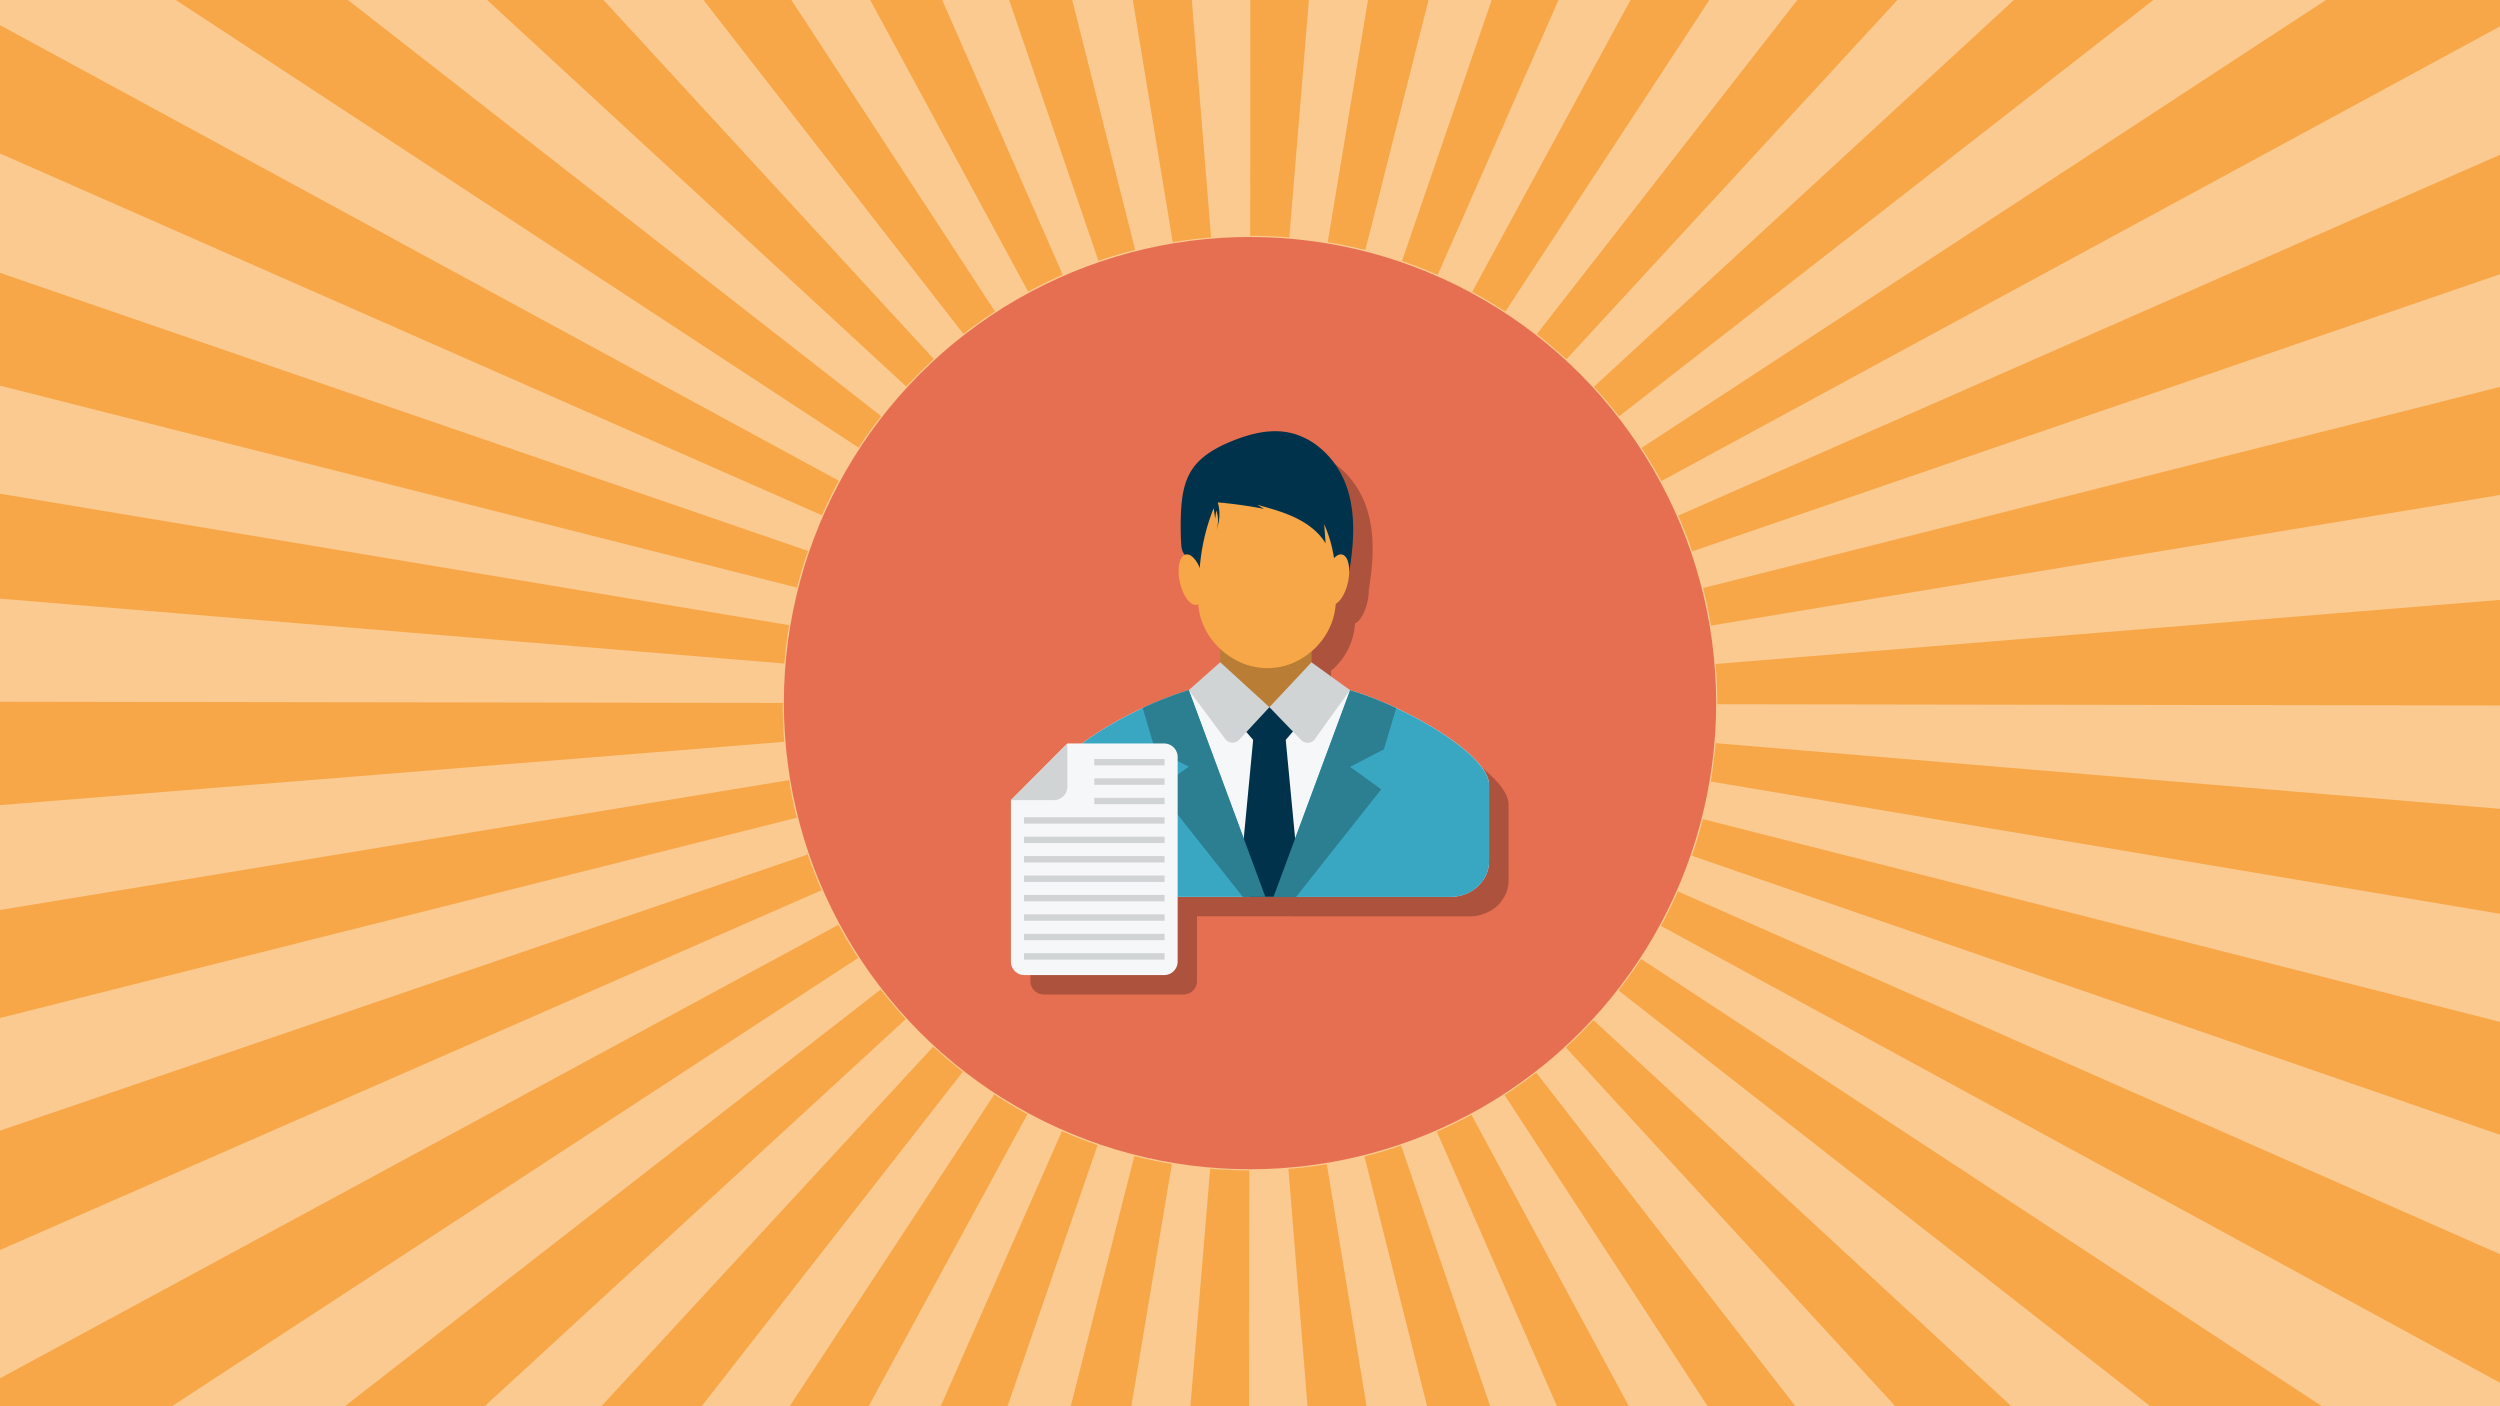 <svg xmlns="http://www.w3.org/2000/svg" viewBox="0 0 1920 1080"><defs><style>.cls-2{fill:#f7a747}.cls-6{fill:#f5f7f8}.cls-8{fill:#00334b}.cls-9{fill:#d1d4d5}</style></defs><g id="background"><path fill="#faca91" d="M0 0h1920v1080H0z"/></g><g id="starburst"><path d="M739.94 256.48a365.84 365.84 0 0124.21-17.29L607.77 0h-67.51zM1005.23 0h-45l-.08 181.14c10 0 20.15.42 30.06 1.23zM900.65 186c9.69-1.6 19.61-2.82 29.47-3.62L915.31 0H870zM843.61 200.32c9.23-3.16 18.71-6 28.18-8.36L823.45 0H775zM612.09 451.28c2.4-9.47 5.23-18.95 8.4-28.18L0 209.54v86.63zM696.05 296.86c6.72-7.29 13.83-14.39 21.12-21.1L463.48 0h-89.37zM644.21 369.22L0 19.28v98.59l631.21 277.84c3.95-8.95 8.32-17.87 13-26.49zM659.42 343.79c5.41-8.25 11.24-16.39 17.33-24.19L267.21 0H135zM789.63 224c8.63-4.68 17.56-9.05 26.53-13L723.62 0h-55.3zM1260.72 344c5.4 8.25 10.51 16.81 15.2 25.46L1920 20.27V0h-133.69zM1288.91 396c3.93 9 7.54 18.19 10.71 27.44L1920 210.6v-91.73zM1920 380.14v-83l-612 154.48c2.38 9.48 4.41 19.18 6 28.85zM1019.7 186c9.67 1.6 19.38 3.63 28.86 6l48.56-192h-46.52zM659.08 735.68a361.07 361.07 0 01-15.17-25.46L0 1058.53V1080h132zM1130.63 224.13c8.63 4.69 17.19 9.8 25.44 15.2L1312.79 0h-60.56zM1076.74 200.44c9.23 3.17 18.44 6.77 27.39 10.71L1196.94 0h-51.33zM1224.11 297a363.56 363.56 0 0119.3 22.76L1653.78 0h-107.09zM602.39 509.59c.81-9.86 2-19.77 3.66-29.47L0 379.17v80.59zM1180.26 256.64c7.8 6.08 15.46 12.57 22.74 19.29L1457.2 0h-76.86zM1076.08 879.79c-9.24 3.15-18.72 6-28.2 8.33L1096 1080h48.44zM1223.72 783.39a362.511 362.511 0 01-21.15 21.08l253 275.53h89.2zM1260.39 736.5a363.301 363.301 0 01-17.35 24.17L1651.41 1080h131.84zM1130.07 856.17c-8.64 4.66-17.57 9-26.55 13l92.24 210.83H1251zM1179.78 823.73c-7.81 6.07-16 11.88-24.23 17.28l155.93 239h67.42zM602.33 569.7c-.79-9.78-1.19-19.78-1.19-29.7v-.12L0 538.94v79.4zM1920 963.23l-631.36-278.62c-4 8.95-8.33 17.85-13 26.47L1920 1061.93zM1317.58 570.75c-.82 9.87-2.06 19.78-3.69 29.47L1920 701.79v-80.62zM1307.82 629.07c-2.41 9.45-5.24 18.93-8.43 28.16L1920 871.5v-86.69zM1317.64 509.94c.81 9.91 1.22 20 1.22 30.06v.84l601.14.95v-81.07zM631 683.68c-3.93-9-7.52-18.19-10.68-27.44L0 868.35V960zM695.64 782.69c-6.7-7.29-13.19-15-19.26-22.77L264.83 1080h107.34zM611.92 628c-2.38-9.47-4.39-19.18-6-28.85L0 698.89v82.93zM739.45 823.13a362.132 362.132 0 01-22.71-19.3L461.83 1080h77zM1019 894.09c-9.71 1.6-19.63 2.8-29.49 3.59l14.66 182.32h45.34zM900 893.92c-9.67-1.61-19.38-3.65-28.85-6.06L822.32 1080h46.55zM959.46 898.86c-10 0-20.15-.44-30.06-1.26L914.23 1080h45zM789.06 855.7c-8.63-4.69-17.18-9.81-25.41-15.22L606.46 1080h60.63zM842.93 879.45c-9.22-3.18-18.43-6.79-27.37-10.73L722.43 1080h51.37z" class="cls-2"/></g><g id="Layer_59" data-name="Layer 59"><circle cx="960" cy="540" r="358" fill="#e66f51"/><path fill="#ad533d" d="M1158.59 617.74v58.78a25.63 25.63 0 01-2.39 10.59 33 33 0 01-4.47 6.71 28.08 28.08 0 01-11.49 7.76 30.52 30.52 0 01-11.63 2.23H992.86v-.14h-73.53v49.66A10.36 10.36 0 01909 763.78H801.63a10.35 10.35 0 01-10.29-10.45v-124L834.75 586h11.34c12.82-9.84 29.38-19.39 46.39-27.29l8.95-4c6-2.54 11.78-4.77 17.6-6.86 3-1 6-1.94 8.8-2.84L952 523.47V513a51.83 51.83 0 01-16.85-34.16 1.7 1.7 0 01-1.2.45c-4.92 1-10.74-6.86-13-17.6-2.09-10-.45-18.8 3.88-20.74-.3-.3-.6-.74-.9-1-1.49-2.39-1.79-5.37-1.94-8.36-.45-7.45-.45-15.06-.15-22.52.6-11.93 2.09-24.32 8.95-34.31 7-10 18.65-16.41 30.28-21.18 13-5.22 27.3-8.95 41.17-6.86 21.48 3.28 38.49 20.28 46 39.68s6.86 40.57 3.87 61q-.43 2.89-.89 5.82v.3a40.38 40.38 0 01-.9 8.2c-1.79 8.5-5.66 15.21-9.69 17.15a51.22 51.22 0 01-18.35 36.25v8.65l29.51 21.23c6 1.79 12.38 4 18.64 6.57 30 11.63 61.76 30.27 77.72 47.13.89.89 1.64 1.79 2.38 2.54a41.52 41.52 0 016.42 9.69 12.49 12.49 0 01.74 2.24.52.52 0 01.15.3 14.53 14.53 0 01.75 4.27z"/><path fill="#b97d35" d="M1007.29 508.6l-2.23 14.08-30.41 27.25-33.62-27.1-3.91-14.23v-25.02h70.17v25.02z"/><path d="M1143.58 602.59v59c0 15-13.38 27.22-29.89 27.22h-277.6c-16.51 0-29.9-12.19-29.9-27.22v-58.83c0-22.49 60.72-59 106.77-72.7l62 25.19 61.83-25.19c46.07 13.7 106.79 50.21 106.79 72.53z" class="cls-6"/><path fill="#3aa7c2" d="M971.84 688.81H836.1c-16.51 0-29.89-12.19-29.89-27.22v-58.83c0-22.49 60.71-59 106.76-72.7zm6.15.06h135.74c16.5 0 29.89-12.18 29.89-27.21v-58.84c0-22.48-60.72-59-106.77-72.69z"/><path d="M990.58 677.69a37.3 37.3 0 006.66-6.63l-9.8-102.84 6.7-7.78c3-3.47.6-8.86-3.95-17.36h-30.53c-4.55 8.5-6.94 13.89-3.95 17.36l6.71 7.78-10.13 106.26a13.36 13.36 0 014.33 7.14 34.13 34.13 0 002.76 7.16H984a15.89 15.89 0 016.58-11.09z" class="cls-8"/><path d="M974.91 543.11l24.35 25.23c3.15 3.27 8.94 2.57 11-1.34l26.55-37-29.61-21.34zm0 0l-23.27 25.08a7.06 7.06 0 01-11.09-1.19L913 530l24.14-21.4z" class="cls-9"/><path fill="#2c7e91" d="M1062.85 575.45l-26 13.47 23.92 17.29-65.47 82.73H978l58.88-158.8a264.65 264.65 0 0135.42 13.74zm-175.91-.13l26 13.47L889 606.07l65.46 82.74h17.34L913 530a264.65 264.65 0 00-35.42 13.74z"/><path d="M1025.93 381.51v79c0 20.74-12.68 39.8-32.87 48.62a50.35 50.35 0 01-39.34 0c-20.27-8.64-33.64-27.88-33.64-48.94v-78.68z" class="cls-2"/><path d="M907.09 416.74c.16 2.85.39 5.84 2 8.26 1.28 1.93 3.29 3.3 4.92 5 4.39 4.51 5.76 10.9 6.93 16.93a156.58 156.58 0 0111.13-56.61l1.2 8.09q.39-3.18.79-6.38a21.35 21.35 0 010 15.18 32.08 32.08 0 001.18-21.38 338.75 338.75 0 0135.5 5l-5-3.08c10 2.74 20.11 5.49 29.38 10s17.8 10.93 22.94 19.53l-1.06-14.63a101.32 101.32 0 018.39 47.87c-.14 2 .07 4.69 2.14 5.26s3.72-1.52 4.57-3.34c3-6.27 4.17-13.12 5.12-19.91 2.89-20.42 3.6-41.73-3.86-61.08s-24.5-36.45-45.96-39.69c-13.94-2.11-28.18 1.69-41.17 6.95-11.69 4.75-23.29 11.1-30.26 21.19s-8.48 22.35-9 34.25c-.3 7.52-.26 15.07.12 22.59z" class="cls-8"/><path d="M1017.69 443.47c-2.26 10.66-.14 20.06 4.73 21s10.66-7 12.91-17.63.14-20.07-4.73-21-10.6 6.96-12.91 17.63zm-94 0c2.26 10.66.14 20.06-4.73 21s-10.66-7-12.92-17.63-.14-20.07 4.73-21 10.69 6.96 12.95 17.63z" class="cls-2"/><path d="M776.38 614.5v124a10.37 10.37 0 0010.37 10.37h107.31a10.37 10.37 0 0010.37-10.37V581.41A10.37 10.37 0 00894.06 571h-74.28z" class="cls-6"/><path d="M776.39 614.5h33a10.37 10.37 0 0010.37-10.37V571zM786.41 732.04h108v4.92h-108zM786.41 717.14h108v4.92h-108zM786.41 702.22h108v4.92h-108zM786.41 687.3h108v4.92h-108zM786.41 672.39h108v4.92h-108zM786.41 657.47h108v4.92h-108zM786.41 642.57h108v4.92h-108zM786.41 627.65h108v4.92h-108zM840.4 612.73h54v4.92h-54zM840.4 597.82h54v4.92h-54zM840.4 582.9h54v4.92h-54z" class="cls-9"/></g></svg>